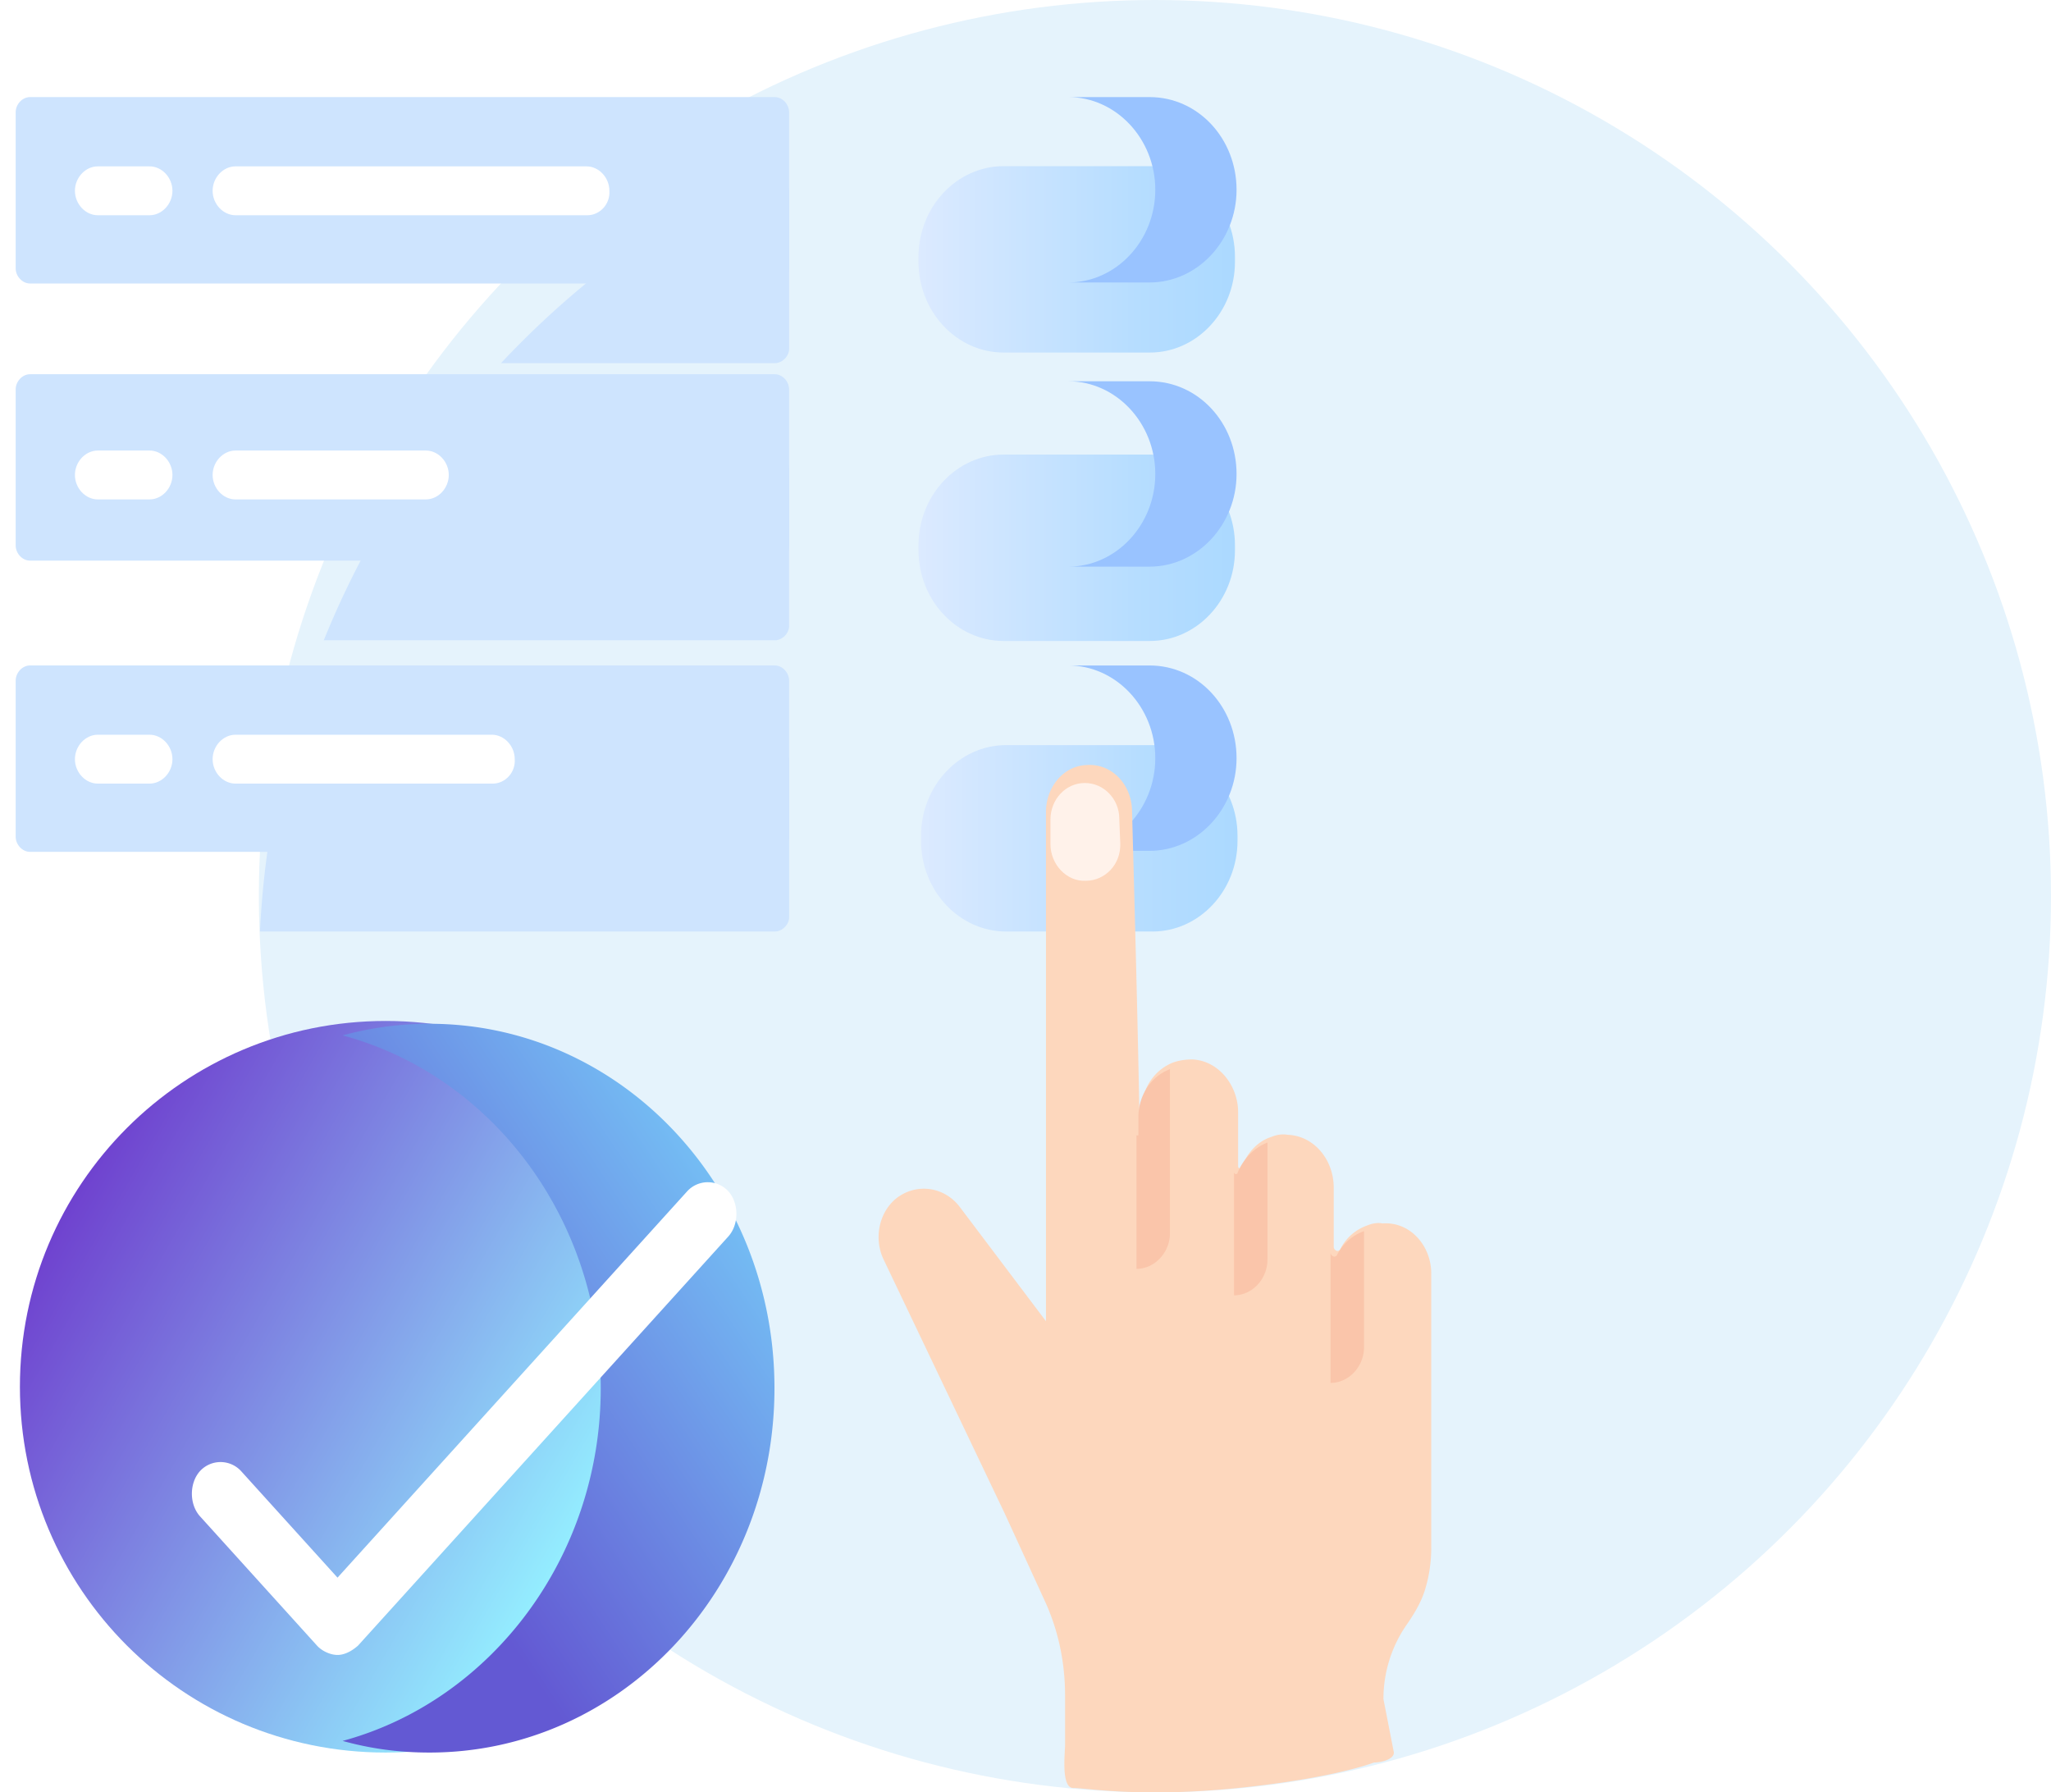 <svg width="103" height="90" fill="none" xmlns="http://www.w3.org/2000/svg"><circle cx="58" cy="45" r="45" fill="#E5F3FC"/><g filter="url(#filter0_d)"><path fill-rule="evenodd" clip-rule="evenodd" d="M13.054 42.774c.157-3.22.652-6.352 1.451-9.36H38.91c.385 0 .72.358.72.767v7.877c0 .358-.335.716-.72.716H13.054z" fill="#CEE4FE"/></g><path d="M38.91 42.774H1.507c-.384 0-.72-.358-.72-.767v-7.825c0-.41.336-.768.72-.768h37.401c.385 0 .72.358.72.767v7.877c0 .358-.335.716-.72.716z" fill="#CEE4FE"/><g filter="url(#filter1_d)"><path d="M57.874 42.774h-7.346c-2.352 0-4.273-2.046-4.273-4.552v-.256c0-2.506 1.92-4.552 4.273-4.552h7.346c2.353 0 4.273 2.046 4.273 4.552v.256c0 2.506-1.92 4.552-4.273 4.552z" fill="url(#paint0_linear)"/></g><path d="M37.735 69.633C37.735 79.793 29.528 88 19.367 88 9.207 88 1 79.793 1 69.633s8.207-18.368 18.367-18.368c10.161 0 18.368 8.207 18.368 18.368z" fill="url(#paint1_linear)"/><path d="M21.567 51.407a16.46 16.46 0 00-4.362.583c7.496 2.012 12.964 9.214 12.964 17.713 0 8.5-5.53 15.702-12.964 17.713 1.413.39 2.826.584 4.362.584 9.585 0 17.326-8.175 17.326-18.297 0-10.121-7.741-18.297-17.326-18.297z" fill="url(#paint2_linear)"/><g filter="url(#filter2_d)"><path d="M16.95 79.099c-.363 0-.787-.2-1.03-.469l-5.874-6.49c-.546-.602-.546-1.673 0-2.275a1.4 1.4 0 012.059 0l4.845 5.353 17.564-19.404a1.4 1.4 0 012.06 0c.544.602.544 1.673 0 2.275L17.98 78.63c-.303.268-.667.469-1.03.469z" fill="#fff"/></g><g filter="url(#filter3_d)"><path fill-rule="evenodd" clip-rule="evenodd" d="M16.26 28.15a44.91 44.91 0 015.156-9.359h17.493c.385 0 .72.358.72.767v7.877c0 .358-.335.716-.72.716H16.261z" fill="#CEE4FE"/></g><path d="M38.91 28.15H1.507c-.384 0-.72-.357-.72-.766v-7.826c0-.409.336-.767.72-.767h37.401c.385 0 .72.358.72.767v7.877c0 .358-.335.716-.72.716z" fill="#CEE4FE"/><g filter="url(#filter4_d)"><path d="M57.745 28.185H50.4c-2.352 0-4.273-2.046-4.273-4.552v-.255c0-2.507 1.92-4.553 4.273-4.553h7.346c2.353 0 4.273 2.046 4.273 4.553v.255c0 2.506-1.92 4.552-4.273 4.552z" fill="url(#paint3_linear)"/></g><path d="M7.51 39.347H4.916c-.625 0-1.153-.562-1.153-1.227s.528-1.228 1.153-1.228h2.592c.624 0 1.152.563 1.152 1.228s-.528 1.227-1.152 1.227z" fill="#fff"/><g filter="url(#filter5_d)"><path fill-rule="evenodd" clip-rule="evenodd" d="M25.16 14.235a45.152 45.152 0 0112.448-9.36h1.301c.385 0 .72.358.72.767v7.876c0 .359-.335.717-.72.717H25.16z" fill="#CEE4FE"/></g><path d="M38.91 14.235H1.507c-.384 0-.72-.358-.72-.768V5.642c0-.41.336-.767.72-.767h37.401c.385 0 .72.358.72.767v7.876c0 .359-.335.717-.72.717z" fill="#CEE4FE"/><g filter="url(#filter6_d)"><path d="M57.745 13.702H50.4c-2.352 0-4.273-2.046-4.273-4.552v-.255c0-2.507 1.92-4.552 4.273-4.552h7.346c2.353 0 4.273 2.045 4.273 4.552v.255c0 2.506-1.92 4.552-4.273 4.552z" fill="url(#paint4_linear)"/></g><path d="M57.73 33.415h-4.081c2.4 0 4.369 2.097 4.369 4.654s-1.968 4.654-4.37 4.654h4.082c2.4 0 4.369-2.097 4.369-4.654s-1.92-4.654-4.37-4.654zM57.73 19.145h-4.081c2.4 0 4.369 2.097 4.369 4.654s-1.968 4.654-4.37 4.654h4.082c2.4 0 4.369-2.097 4.369-4.654s-1.92-4.654-4.37-4.654zM57.73 4.875h-4.081c2.4 0 4.369 2.097 4.369 4.654s-1.968 4.655-4.37 4.655h4.082c2.4 0 4.369-2.098 4.369-4.655 0-2.557-1.92-4.654-4.37-4.654z" fill="#99C3FF"/><path d="M7.51 25.078H4.916c-.625 0-1.153-.563-1.153-1.228s.528-1.228 1.153-1.228h2.592c.624 0 1.152.563 1.152 1.228s-.528 1.227-1.152 1.227zM7.51 10.808H4.916c-.625 0-1.153-.563-1.153-1.228s.528-1.227 1.153-1.227h2.592c.624 0 1.152.562 1.152 1.227s-.528 1.228-1.152 1.228zM24.745 39.347H11.83c-.624 0-1.152-.562-1.152-1.227s.528-1.228 1.152-1.228h12.867c.625 0 1.153.563 1.153 1.228.048.665-.48 1.227-1.105 1.227zM21.384 25.078H11.83c-.624 0-1.152-.563-1.152-1.228s.528-1.228 1.152-1.228h9.554c.625 0 1.153.563 1.153 1.228s-.528 1.227-1.152 1.227zM29.499 10.808H11.83c-.624 0-1.152-.563-1.152-1.228s.528-1.227 1.152-1.227h17.62c.625 0 1.153.562 1.153 1.227.048.665-.48 1.228-1.104 1.228z" fill="#fff"/><path d="M71.876 63.938v13.81a7.16 7.16 0 01-.288 1.994c-.192.665-.528 1.227-.912 1.79a6.524 6.524 0 00-1.2 3.785L70 88c0 .358-.664.5-1 .5 0 0-1.973.786-6.822 1.28-4.85.495-7.658 0-8.282 0-.624 0-.408-1.803-.408-2.161v-2.455c0-1.688-.336-3.325-1.056-4.86l-1.969-4.296-6.098-12.786c-.48-1.023-.24-2.353.673-3.07 1.008-.766 2.4-.562 3.168.461l4.322 5.729V40.768c0-1.227.864-2.301 2.016-2.352 1.248-.103 2.257.92 2.305 2.25.144 5.32.288 10.639.384 15.958 0 .05 0 .05.048.05s.048 0 .048-.05v-.87c0-1.125.672-2.046 1.584-2.404.288-.102.624-.153.96-.153 1.297.051 2.305 1.279 2.305 2.66v2.71c0 .051.048.103.096.103s.096-.052.096-.103c.288-.716.816-1.278 1.488-1.483.24-.102.529-.153.817-.102 1.296.05 2.304 1.227 2.304 2.66v2.966c0 .102.096.205.192.205.048 0 .144-.052.144-.103a2.403 2.403 0 011.345-1.176c.24-.102.528-.154.768-.102 1.392-.103 2.448 1.125 2.448 2.506z" fill="#FDD7BD"/><path d="M52.753 42.385v-1.228c0-1.023.768-1.841 1.728-1.841s1.729.818 1.729 1.79l.048 1.227c.048 1.074-.769 1.893-1.729 1.893-.96.05-1.776-.819-1.776-1.841z" fill="#FFF2EA"/><path d="M68.5 61.82v5.83c0 .973-.768 1.79-1.68 1.79v-6.546c0 .102.096.205.192.205.048 0 .144-.051.144-.103A2.402 2.402 0 0168.5 61.82zM63.651 57.37v5.882c0 .972-.768 1.79-1.68 1.79v-6.188c0 .05.048.102.096.102s.096-.051.096-.102c.288-.665.816-1.228 1.488-1.484zM58.754 53.688v8.235c0 .971-.768 1.79-1.68 1.79V56.96c0 .052 0 .052.048.052s.048 0 .048-.052v-.87c0-1.073.624-2.045 1.584-2.403z" fill="#FAC5AA"/><defs><filter id="filter0_d" x="7.054" y="31.414" width="38.575" height="21.36" filterUnits="userSpaceOnUse" color-interpolation-filters="sRGB"><feFlood flood-opacity="0" result="BackgroundImageFix"/><feColorMatrix in="SourceAlpha" values="0 0 0 0 0 0 0 0 0 0 0 0 0 0 0 0 0 0 127 0" result="hardAlpha"/><feOffset dy="4"/><feGaussianBlur stdDeviation="3"/><feColorMatrix values="0 0 0 0 0 0 0 0 0 0 0 0 0 0 0 0 0 0 0.11 0"/><feBlend in2="BackgroundImageFix" result="effect1_dropShadow"/><feBlend in="SourceGraphic" in2="effect1_dropShadow" result="shape"/></filter><filter id="filter1_d" x="38.255" y="29.414" width="31.892" height="25.36" filterUnits="userSpaceOnUse" color-interpolation-filters="sRGB"><feFlood flood-opacity="0" result="BackgroundImageFix"/><feColorMatrix in="SourceAlpha" values="0 0 0 0 0 0 0 0 0 0 0 0 0 0 0 0 0 0 127 0" result="hardAlpha"/><feOffset dy="4"/><feGaussianBlur stdDeviation="4"/><feColorMatrix values="0 0 0 0 0 0 0 0 0 0 0 0 0 0 0 0 0 0 0.1 0"/><feBlend in2="BackgroundImageFix" result="effect1_dropShadow"/><feBlend in="SourceGraphic" in2="effect1_dropShadow" result="shape"/></filter><filter id="filter2_d" x="5.637" y="55.362" width="35.345" height="31.736" filterUnits="userSpaceOnUse" color-interpolation-filters="sRGB"><feFlood flood-opacity="0" result="BackgroundImageFix"/><feColorMatrix in="SourceAlpha" values="0 0 0 0 0 0 0 0 0 0 0 0 0 0 0 0 0 0 127 0" result="hardAlpha"/><feOffset dy="4"/><feGaussianBlur stdDeviation="2"/><feColorMatrix values="0 0 0 0 0 0 0 0 0 0 0 0 0 0 0 0 0 0 0.1 0"/><feBlend in2="BackgroundImageFix" result="effect1_dropShadow"/><feBlend in="SourceGraphic" in2="effect1_dropShadow" result="shape"/></filter><filter id="filter3_d" x="10.261" y="16.791" width="35.369" height="21.36" filterUnits="userSpaceOnUse" color-interpolation-filters="sRGB"><feFlood flood-opacity="0" result="BackgroundImageFix"/><feColorMatrix in="SourceAlpha" values="0 0 0 0 0 0 0 0 0 0 0 0 0 0 0 0 0 0 127 0" result="hardAlpha"/><feOffset dy="4"/><feGaussianBlur stdDeviation="3"/><feColorMatrix values="0 0 0 0 0 0 0 0 0 0 0 0 0 0 0 0 0 0 0.11 0"/><feBlend in2="BackgroundImageFix" result="effect1_dropShadow"/><feBlend in="SourceGraphic" in2="effect1_dropShadow" result="shape"/></filter><filter id="filter4_d" x="38.126" y="14.825" width="31.892" height="25.36" filterUnits="userSpaceOnUse" color-interpolation-filters="sRGB"><feFlood flood-opacity="0" result="BackgroundImageFix"/><feColorMatrix in="SourceAlpha" values="0 0 0 0 0 0 0 0 0 0 0 0 0 0 0 0 0 0 127 0" result="hardAlpha"/><feOffset dy="4"/><feGaussianBlur stdDeviation="4"/><feColorMatrix values="0 0 0 0 0 0 0 0 0 0 0 0 0 0 0 0 0 0 0.1 0"/><feBlend in2="BackgroundImageFix" result="effect1_dropShadow"/><feBlend in="SourceGraphic" in2="effect1_dropShadow" result="shape"/></filter><filter id="filter5_d" x="19.159" y="2.875" width="26.47" height="21.36" filterUnits="userSpaceOnUse" color-interpolation-filters="sRGB"><feFlood flood-opacity="0" result="BackgroundImageFix"/><feColorMatrix in="SourceAlpha" values="0 0 0 0 0 0 0 0 0 0 0 0 0 0 0 0 0 0 127 0" result="hardAlpha"/><feOffset dy="4"/><feGaussianBlur stdDeviation="3"/><feColorMatrix values="0 0 0 0 0 0 0 0 0 0 0 0 0 0 0 0 0 0 0.11 0"/><feBlend in2="BackgroundImageFix" result="effect1_dropShadow"/><feBlend in="SourceGraphic" in2="effect1_dropShadow" result="shape"/></filter><filter id="filter6_d" x="38.126" y=".343" width="31.892" height="25.36" filterUnits="userSpaceOnUse" color-interpolation-filters="sRGB"><feFlood flood-opacity="0" result="BackgroundImageFix"/><feColorMatrix in="SourceAlpha" values="0 0 0 0 0 0 0 0 0 0 0 0 0 0 0 0 0 0 127 0" result="hardAlpha"/><feOffset dy="4"/><feGaussianBlur stdDeviation="4"/><feColorMatrix values="0 0 0 0 0 0 0 0 0 0 0 0 0 0 0 0 0 0 0.1 0"/><feBlend in2="BackgroundImageFix" result="effect1_dropShadow"/><feBlend in="SourceGraphic" in2="effect1_dropShadow" result="shape"/></filter><linearGradient id="paint0_linear" x1="46.254" y1="38.093" x2="62.126" y2="38.093" gradientUnits="userSpaceOnUse"><stop stop-color="#DCEAFF"/><stop offset=".153" stop-color="#D3E7FF"/><stop offset=".691" stop-color="#B6DDFF"/><stop offset="1" stop-color="#ABD9FF"/></linearGradient><linearGradient id="paint1_linear" x1="3.47" y1="60.436" x2="35.295" y2="78.811" gradientUnits="userSpaceOnUse"><stop stop-color="#6F42CF"/><stop offset=".829" stop-color="#94EEFF"/></linearGradient><linearGradient id="paint2_linear" x1="17.205" y1="81.077" x2="46.366" y2="61.615" gradientUnits="userSpaceOnUse"><stop stop-color="#6359D3"/><stop offset=".177" stop-color="#6359D3"/><stop offset="1" stop-color="#7ADFFF"/></linearGradient><linearGradient id="paint3_linear" x1="46.125" y1="23.502" x2="61.997" y2="23.502" gradientUnits="userSpaceOnUse"><stop stop-color="#DCEAFF"/><stop offset=".153" stop-color="#D3E7FF"/><stop offset=".691" stop-color="#B6DDFF"/><stop offset="1" stop-color="#ABD9FF"/></linearGradient><linearGradient id="paint4_linear" x1="46.125" y1="9.018" x2="61.996" y2="9.018" gradientUnits="userSpaceOnUse"><stop stop-color="#DCEAFF"/><stop offset=".153" stop-color="#D3E7FF"/><stop offset=".691" stop-color="#B6DDFF"/><stop offset="1" stop-color="#ABD9FF"/></linearGradient></defs></svg>